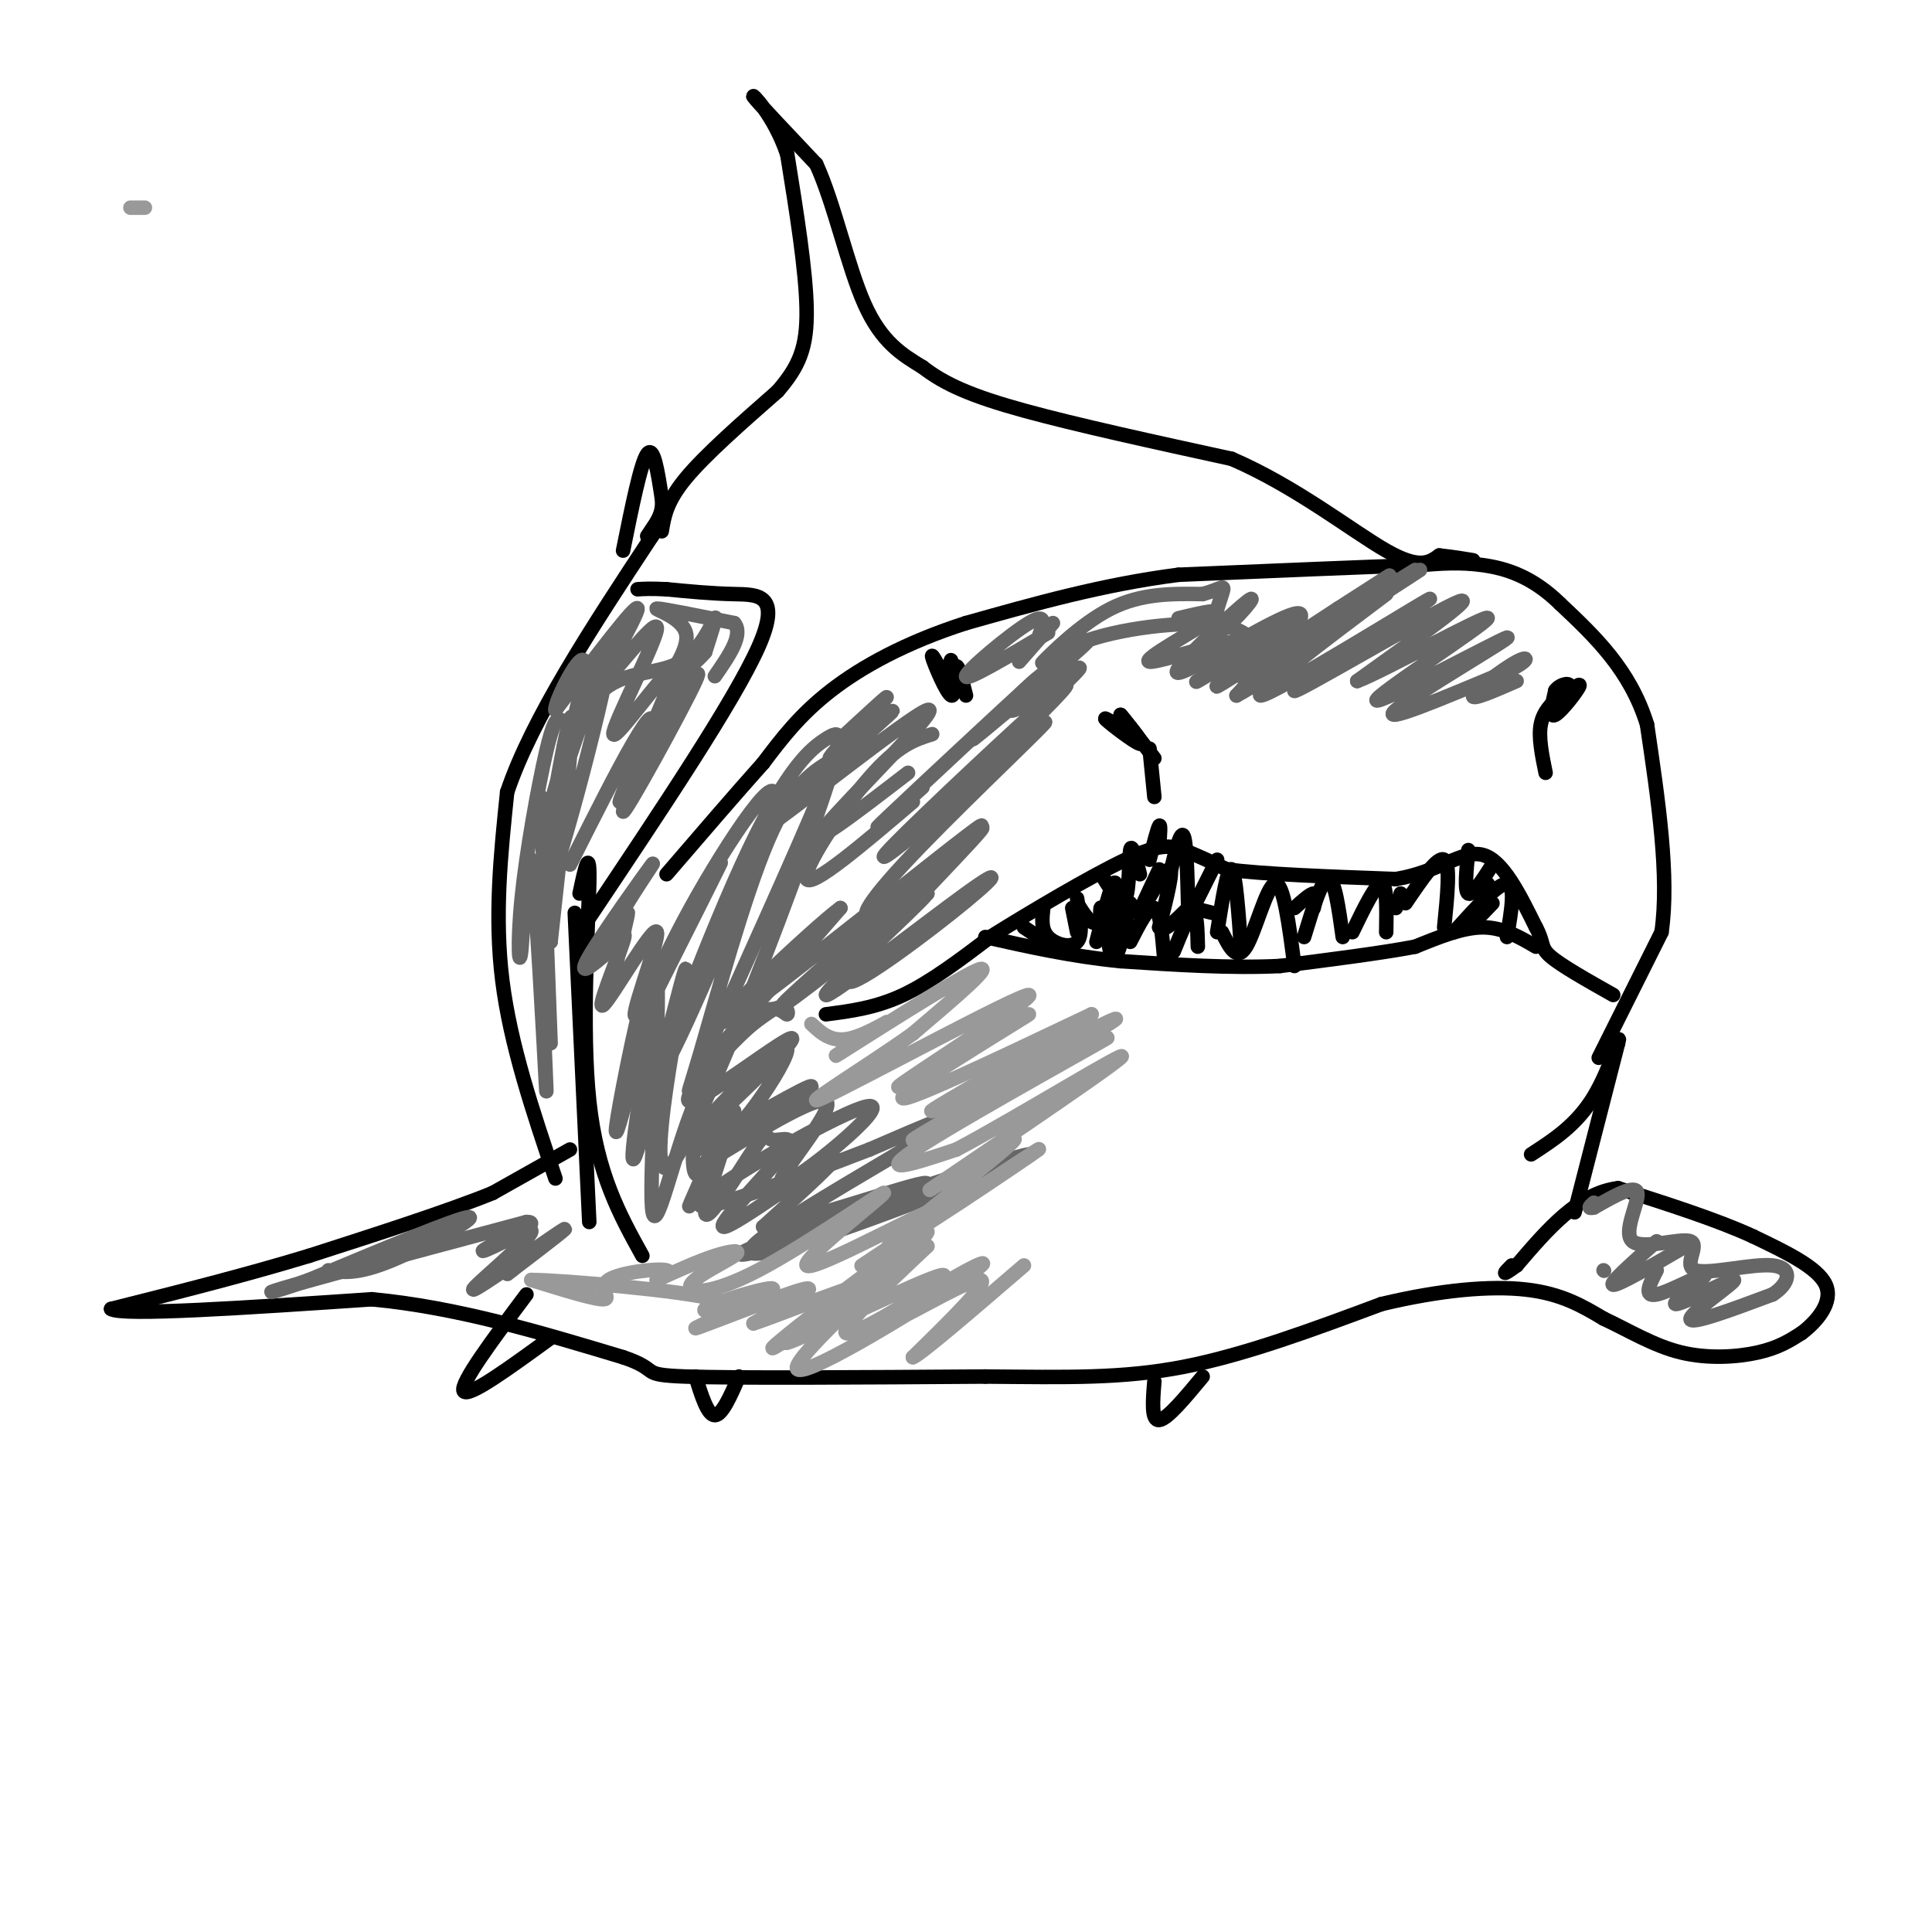 <svg viewBox='0 0 400 400' version='1.1' xmlns='http://www.w3.org/2000/svg' xmlns:xlink='http://www.w3.org/1999/xlink'><g fill='none' stroke='#000000' stroke-width='3' stroke-linecap='round' stroke-linejoin='round'><path d='M118,238c0.000,0.000 -16.000,9.000 -16,9'/><path d='M102,247c-9.000,3.667 -23.500,8.333 -38,13'/><path d='M64,260c-13.167,4.000 -27.083,7.500 -41,11'/><path d='M23,271c2.167,1.500 28.083,-0.250 54,-2'/><path d='M77,269c17.667,1.667 34.833,6.833 52,12'/><path d='M129,281c8.222,2.756 2.778,3.644 13,4c10.222,0.356 36.111,0.178 62,0'/><path d='M204,285c16.933,0.133 28.267,0.467 41,-2c12.733,-2.467 26.867,-7.733 41,-13'/><path d='M286,270c12.333,-2.956 22.667,-3.844 30,-3c7.333,0.844 11.667,3.422 16,6'/><path d='M332,273c5.250,2.464 10.375,5.625 16,7c5.625,1.375 11.750,0.964 16,0c4.250,-0.964 6.625,-2.482 9,-4'/><path d='M373,276c3.178,-2.400 6.622,-6.400 5,-10c-1.622,-3.600 -8.311,-6.800 -15,-10'/><path d='M363,256c-7.167,-3.333 -17.583,-6.667 -28,-10'/><path d='M335,246c-8.167,1.000 -14.583,8.500 -21,16'/><path d='M314,262c-3.667,2.667 -2.333,1.333 -1,0'/><path d='M326,251c0.000,0.000 9.000,-35.000 9,-35'/><path d='M335,216c0.867,-3.533 -1.467,5.133 -5,11c-3.533,5.867 -8.267,8.933 -13,12'/><path d='M331,219c0.000,0.000 13.000,-26.000 13,-26'/><path d='M344,193c1.667,-11.500 -0.667,-27.250 -3,-43'/><path d='M341,150c-3.500,-11.333 -10.750,-18.167 -18,-25'/><path d='M323,125c-5.778,-5.667 -11.222,-7.333 -16,-8c-4.778,-0.667 -8.889,-0.333 -13,0'/><path d='M294,117c-10.500,0.333 -30.250,1.167 -50,2'/><path d='M244,119c-15.667,2.000 -29.833,6.000 -44,10'/><path d='M200,129c-12.444,4.000 -21.556,9.000 -28,14c-6.444,5.000 -10.222,10.000 -14,15'/><path d='M158,158c-5.667,6.333 -12.833,14.667 -20,23'/><path d='M120,185c1.089,-5.133 2.178,-10.267 2,-2c-0.178,8.267 -1.622,29.933 0,45c1.622,15.067 6.311,23.533 11,32'/><path d='M119,189c0.000,0.000 3.000,64.000 3,64'/><path d='M122,190c15.022,-22.444 30.044,-44.889 35,-56c4.956,-11.111 -0.156,-10.889 -5,-11c-4.844,-0.111 -9.422,-0.556 -14,-1'/><path d='M138,122c-3.333,-0.167 -4.667,-0.083 -6,0'/><path d='M115,244c-4.667,-13.833 -9.333,-27.667 -11,-41c-1.667,-13.333 -0.333,-26.167 1,-39'/><path d='M105,164c5.167,-15.333 17.583,-34.167 30,-53'/><path d='M135,111c4.833,-8.833 1.917,-4.417 -1,0'/><path d='M129,114c1.833,-9.083 3.667,-18.167 5,-20c1.333,-1.833 2.167,3.583 3,9'/><path d='M137,103c0.333,2.333 -0.333,3.667 -1,5'/><path d='M137,110c0.500,-3.083 1.000,-6.167 5,-11c4.000,-4.833 11.500,-11.417 19,-18'/><path d='M161,81c4.467,-5.156 6.133,-9.044 6,-17c-0.133,-7.956 -2.067,-19.978 -4,-32'/><path d='M163,32c-2.756,-8.267 -7.644,-12.933 -7,-12c0.644,0.933 6.822,7.467 13,14'/><path d='M169,34c3.711,8.044 6.489,21.156 10,29c3.511,7.844 7.756,10.422 12,13'/><path d='M191,76c4.622,3.578 10.178,6.022 21,9c10.822,2.978 26.911,6.489 43,10'/><path d='M255,95c13.311,5.733 25.089,15.067 32,19c6.911,3.933 8.956,2.467 11,1'/><path d='M298,115c3.000,0.333 5.000,0.667 7,1'/><path d='M144,285c1.250,4.000 2.500,8.000 4,8c1.500,0.000 3.250,-4.000 5,-8'/><path d='M239,286c-0.333,4.083 -0.667,8.167 1,8c1.667,-0.167 5.333,-4.583 9,-9'/><path d='M114,277c-8.583,6.250 -17.167,12.500 -18,11c-0.833,-1.500 6.083,-10.750 13,-20'/><path d='M171,210c5.167,-0.667 10.333,-1.333 16,-4c5.667,-2.667 11.833,-7.333 18,-12'/><path d='M205,194c8.512,-5.310 20.792,-12.583 28,-16c7.208,-3.417 9.345,-2.976 12,-2c2.655,0.976 5.827,2.488 9,4'/><path d='M254,180c7.333,1.000 21.167,1.500 35,2'/><path d='M289,182c8.956,-1.467 13.844,-6.133 18,-5c4.156,1.133 7.578,8.067 11,15'/><path d='M318,192c1.800,3.311 0.800,4.089 3,6c2.200,1.911 7.600,4.956 13,8'/><path d='M318,196c-3.417,-2.000 -6.833,-4.000 -11,-4c-4.167,0.000 -9.083,2.000 -14,4'/><path d='M293,196c-7.000,1.333 -17.500,2.667 -28,4'/><path d='M265,200c-10.167,0.500 -21.583,-0.250 -33,-1'/><path d='M232,199c-10.167,-1.000 -19.083,-3.000 -28,-5'/><path d='M197,142c-0.143,-3.185 -0.286,-6.369 0,-5c0.286,1.369 1.000,7.292 0,7c-1.000,-0.292 -3.714,-6.798 -4,-8c-0.286,-1.202 1.857,2.899 4,7'/><path d='M197,143c0.756,-0.289 0.644,-4.511 1,-5c0.356,-0.489 1.178,2.756 2,6'/><path d='M320,160c-0.750,-3.667 -1.500,-7.333 -1,-10c0.500,-2.667 2.250,-4.333 4,-6'/><path d='M322,146c2.667,-2.467 5.333,-4.933 5,-4c-0.333,0.933 -3.667,5.267 -5,6c-1.333,0.733 -0.667,-2.133 0,-5'/><path d='M322,143c0.800,-1.222 2.800,-1.778 3,-1c0.200,0.778 -1.400,2.889 -3,5'/><path d='M234,152c-2.978,-1.956 -5.956,-3.911 -5,-3c0.956,0.911 5.844,4.689 7,5c1.156,0.311 -1.422,-2.844 -4,-6'/><path d='M232,148c0.500,0.500 3.750,4.750 7,9'/><path d='M239,165c0.000,0.000 -1.000,-10.000 -1,-10'/><path d='M228,181c2.044,3.333 4.089,6.667 5,5c0.911,-1.667 0.689,-8.333 1,-10c0.311,-1.667 1.156,1.667 2,5'/><path d='M238,178c0.833,-3.250 1.667,-6.500 2,-7c0.333,-0.500 0.167,1.750 0,4'/><path d='M242,182c1.167,-5.000 2.333,-10.000 3,-9c0.667,1.000 0.833,8.000 1,15'/><path d='M247,188c0.000,0.000 5.000,-10.000 5,-10'/><path d='M247,188c0.000,0.000 4.000,1.000 4,1'/><path d='M252,193c1.083,-6.833 2.167,-13.667 3,-13c0.833,0.667 1.417,8.833 2,17'/><path d='M253,193c1.533,3.089 3.067,6.178 5,3c1.933,-3.178 4.267,-12.622 6,-13c1.733,-0.378 2.867,8.311 4,17'/><path d='M270,194c1.833,-6.000 3.667,-12.000 5,-12c1.333,0.000 2.167,6.000 3,12'/><path d='M280,193c2.417,-5.000 4.833,-10.000 6,-10c1.167,0.000 1.083,5.000 1,10'/><path d='M291,187c3.333,-4.917 6.667,-9.833 8,-9c1.333,0.833 0.667,7.417 0,14'/><path d='M301,193c4.583,-5.083 9.167,-10.167 11,-10c1.833,0.167 0.917,5.583 0,11'/><path d='M304,176c-0.417,4.250 -0.833,8.500 0,9c0.833,0.500 2.917,-2.750 5,-6'/><path d='M216,188c-0.244,2.222 -0.489,4.444 1,6c1.489,1.556 4.711,2.444 6,1c1.289,-1.444 0.644,-5.222 0,-9'/><path d='M223,187c1.417,2.250 2.833,4.500 4,4c1.167,-0.500 2.083,-3.750 3,-7'/><path d='M234,195c1.917,-3.750 3.833,-7.500 5,-7c1.167,0.500 1.583,5.250 2,10'/><path d='M243,197c1.583,-3.917 3.167,-7.833 4,-8c0.833,-0.167 0.917,3.417 1,7'/><path d='M228,194c-0.167,-3.333 -0.333,-6.667 0,-6c0.333,0.667 1.167,5.333 2,10'/><path d='M223,193c0.000,0.000 -1.000,-5.000 -1,-5'/><path d='M212,192c0.000,0.000 3.000,2.000 3,2'/><path d='M227,195c1.756,-6.844 3.511,-13.689 4,-12c0.489,1.689 -0.289,11.911 0,14c0.289,2.089 1.644,-3.956 3,-10'/><path d='M240,180c-2.400,5.067 -4.800,10.133 -4,9c0.800,-1.133 4.800,-8.467 6,-9c1.200,-0.533 -0.400,5.733 -2,12'/><path d='M240,192c0.667,1.333 3.333,-1.333 6,-4'/><path d='M268,188c1.667,-1.500 3.333,-3.000 4,-3c0.667,0.000 0.333,1.500 0,3'/><path d='M289,188c0.000,0.000 1.000,-3.000 1,-3'/><path d='M307,183c0.000,0.000 1.000,0.000 1,0'/><path d='M308,183c0.000,0.000 -2.000,2.000 -2,2'/><path d='M308,187c-1.083,1.500 -2.167,3.000 -2,3c0.167,0.000 1.583,-1.500 3,-3'/></g>
<g fill='none' stroke='#999999' stroke-width='3' stroke-linecap='round' stroke-linejoin='round'><path d='M30,43c0.000,0.000 -3.000,0.000 -3,0'/></g>
<g fill='none' stroke='#666666' stroke-width='3' stroke-linecap='round' stroke-linejoin='round'><path d='M127,202c1.513,-6.262 3.026,-12.524 3,-13c-0.026,-0.476 -1.593,4.834 -3,7c-1.407,2.166 -2.656,1.189 0,-4c2.656,-5.189 9.215,-14.589 8,-13c-1.215,1.589 -10.204,14.168 -13,19c-2.796,4.832 0.602,1.916 4,-1'/><path d='M126,197c1.760,-1.757 4.162,-5.651 3,-2c-1.162,3.651 -5.886,14.846 -4,13c1.886,-1.846 10.382,-16.732 11,-15c0.618,1.732 -6.641,20.082 -4,17c2.641,-3.082 15.183,-27.595 17,-31c1.817,-3.405 -7.092,14.297 -16,32'/><path d='M133,211c-1.657,2.043 2.202,-8.850 10,-23c7.798,-14.150 19.536,-31.557 17,-21c-2.536,10.557 -19.346,49.078 -22,53c-2.654,3.922 8.848,-26.754 17,-44c8.152,-17.246 12.954,-21.061 16,-23c3.046,-1.939 4.335,-2.000 -1,11c-5.335,13.000 -17.296,39.062 -23,52c-5.704,12.938 -5.151,12.753 -2,2c3.151,-10.753 8.900,-32.072 14,-44c5.100,-11.928 9.550,-14.464 14,-17'/><path d='M173,157c-5.885,19.494 -27.598,76.730 -34,84c-6.402,7.270 2.507,-35.427 3,-40c0.493,-4.573 -7.431,28.979 -10,37c-2.569,8.021 0.215,-9.490 3,-27'/><path d='M135,211c1.082,-7.834 2.287,-13.920 1,-9c-1.287,4.920 -5.066,20.845 -7,28c-1.934,7.155 -2.024,5.539 0,-5c2.024,-10.539 6.161,-30.000 7,-23c0.839,7.000 -1.620,40.462 -1,48c0.620,7.538 4.320,-10.846 9,-22c4.680,-11.154 10.340,-15.077 16,-19'/><path d='M147,239c-1.178,2.422 -2.356,4.844 -3,4c-0.644,-0.844 -0.756,-4.956 0,-7c0.756,-2.044 2.378,-2.022 4,-2'/><path d='M150,234c-4.237,9.231 -8.473,18.463 -7,15c1.473,-3.463 8.656,-19.619 9,-19c0.344,0.619 -6.149,18.015 -6,21c0.149,2.985 6.942,-8.440 10,-13c3.058,-4.560 2.383,-2.255 4,-2c1.617,0.255 5.526,-1.540 2,3c-3.526,4.540 -14.488,15.415 -12,15c2.488,-0.415 18.425,-12.118 22,-14c3.575,-1.882 -5.213,6.059 -14,14'/><path d='M158,254c6.125,-0.350 28.437,-8.225 33,-9c4.563,-0.775 -8.622,5.551 -21,10c-12.378,4.449 -23.949,7.023 -11,2c12.949,-5.023 50.417,-17.641 54,-18c3.583,-0.359 -26.720,11.543 -43,17c-16.280,5.457 -18.537,4.469 -9,-2c9.537,-6.469 30.868,-18.420 36,-22c5.132,-3.580 -5.934,1.210 -17,6'/><path d='M180,238c-13.047,4.986 -37.164,14.451 -35,11c2.164,-3.451 30.610,-19.818 35,-20c4.390,-0.182 -15.276,15.821 -18,16c-2.724,0.179 11.494,-15.466 9,-17c-2.494,-1.534 -21.699,11.042 -22,11c-0.301,-0.042 18.304,-12.704 19,-14c0.696,-1.296 -16.515,8.772 -22,12c-5.485,3.228 0.758,-0.386 7,-4'/><path d='M153,233c3.042,-3.232 7.146,-9.313 9,-13c1.854,-3.687 1.459,-4.980 -4,0c-5.459,4.980 -15.982,16.233 -13,14c2.982,-2.233 19.470,-17.950 19,-19c-0.470,-1.050 -17.898,12.569 -21,13c-3.102,0.431 8.122,-12.327 14,-17c5.878,-4.673 6.411,-1.263 6,-1c-0.411,0.263 -1.764,-2.622 -6,0c-4.236,2.622 -11.353,10.749 -9,8c2.353,-2.749 14.177,-16.375 26,-30'/><path d='M174,188c-5.049,3.617 -30.673,27.660 -23,23c7.673,-4.660 48.643,-38.024 52,-40c3.357,-1.976 -30.898,27.435 -39,35c-8.102,7.565 9.949,-6.718 28,-21'/><path d='M192,185c-2.105,2.751 -21.368,20.128 -21,21c0.368,0.872 20.367,-14.762 29,-21c8.633,-6.238 5.901,-3.079 -3,4c-8.901,7.079 -23.972,18.078 -21,13c2.972,-5.078 23.987,-26.234 27,-30c3.013,-3.766 -11.976,9.856 -19,15c-7.024,5.144 -6.083,1.808 3,-8c9.083,-9.808 26.310,-26.088 29,-29c2.690,-2.912 -9.155,7.544 -21,18'/><path d='M195,168c-7.558,6.320 -15.953,13.120 -10,7c5.953,-6.120 26.253,-25.160 33,-31c6.747,-5.840 -0.058,1.519 -7,8c-6.942,6.481 -14.022,12.084 -10,8c4.022,-4.084 19.145,-17.856 22,-21c2.855,-3.144 -6.558,4.340 -11,7c-4.442,2.660 -3.912,0.497 1,-4c4.912,-4.497 14.207,-11.326 12,-9c-2.207,2.326 -15.916,13.807 -21,18c-5.084,4.193 -1.542,1.096 2,-2'/><path d='M206,149c3.702,-3.571 11.958,-11.500 7,-7c-4.958,4.500 -23.131,21.429 -29,27c-5.869,5.571 0.565,-0.214 7,-6'/><path d='M189,166c-10.444,8.889 -20.889,17.778 -22,16c-1.111,-1.778 7.111,-14.222 13,-21c5.889,-6.778 9.444,-7.889 13,-9'/><path d='M188,160c-10.801,8.310 -21.603,16.619 -17,11c4.603,-5.619 24.609,-25.168 21,-24c-3.609,1.168 -30.835,23.053 -33,24c-2.165,0.947 20.729,-19.045 25,-23c4.271,-3.955 -10.081,8.128 -12,9c-1.919,0.872 8.595,-9.465 11,-12c2.405,-2.535 -3.297,2.733 -9,8'/><path d='M211,137c0.000,0.000 7.000,-8.000 7,-8'/><path d='M217,131c-8.578,5.089 -17.156,10.178 -17,9c0.156,-1.178 9.044,-8.622 13,-11c3.956,-2.378 2.978,0.311 2,3'/><path d='M244,128c5.139,-1.241 10.278,-2.482 7,0c-3.278,2.482 -14.971,8.687 -13,9c1.971,0.313 17.608,-5.267 19,-4c1.392,1.267 -11.462,9.381 -9,8c2.462,-1.381 20.240,-12.256 21,-12c0.760,0.256 -15.497,11.645 -17,13c-1.503,1.355 11.749,-7.322 25,-16'/><path d='M277,126c7.774,-5.000 14.708,-9.500 8,-5c-6.708,4.500 -27.060,18.000 -28,19c-0.940,1.000 17.530,-10.500 36,-22'/><path d='M294,118c-11.863,7.749 -23.726,15.498 -29,17c-5.274,1.502 -3.960,-3.244 -10,-5c-6.040,-1.756 -19.433,-0.522 -28,2c-8.567,2.522 -12.306,6.333 -11,5c1.306,-1.333 7.659,-7.809 14,-11c6.341,-3.191 12.671,-3.095 19,-3'/><path d='M249,123c4.073,-1.110 4.756,-2.387 4,0c-0.756,2.387 -2.949,8.436 -1,8c1.949,-0.436 8.042,-7.357 7,-7c-1.042,0.357 -9.217,7.993 -13,12c-3.783,4.007 -3.172,4.387 3,1c6.172,-3.387 17.906,-10.539 20,-10c2.094,0.539 -5.453,8.770 -13,17'/><path d='M256,144c7.322,-3.833 32.125,-21.916 31,-21c-1.125,0.916 -28.180,20.831 -26,21c2.180,0.169 33.595,-19.408 35,-20c1.405,-0.592 -27.199,17.802 -28,19c-0.801,1.198 26.200,-14.801 33,-18c6.800,-3.199 -6.600,6.400 -20,16'/><path d='M281,141c4.974,-1.783 27.407,-14.240 27,-13c-0.407,1.240 -23.656,16.178 -23,17c0.656,0.822 25.215,-12.471 27,-13c1.785,-0.529 -19.204,11.706 -23,15c-3.796,3.294 9.602,-2.353 23,-8'/><path d='M312,139c4.655,-2.143 4.792,-3.500 2,-2c-2.792,1.500 -8.512,5.857 -9,7c-0.488,1.143 4.256,-0.929 9,-3'/><path d='M332,263c0.000,0.000 0.100,0.100 0.1,0.1'/><path d='M343,257c-5.000,4.417 -10.000,8.833 -9,9c1.000,0.167 8.000,-3.917 15,-8'/><path d='M343,263c-1.438,2.808 -2.877,5.616 0,5c2.877,-0.616 10.069,-4.657 10,-4c-0.069,0.657 -7.400,6.011 -6,6c1.400,-0.011 11.531,-5.388 12,-5c0.469,0.388 -8.723,6.539 -9,8c-0.277,1.461 8.362,-1.770 17,-5'/><path d='M367,268c3.640,-2.303 4.240,-5.560 0,-6c-4.240,-0.440 -13.321,1.937 -16,1c-2.679,-0.937 1.045,-5.189 -1,-6c-2.045,-0.811 -9.858,1.820 -12,0c-2.142,-1.820 1.388,-8.091 1,-10c-0.388,-1.909 -4.694,0.546 -9,3'/><path d='M330,250c-1.500,0.333 -0.750,-0.333 0,-1'/><path d='M68,263c2.978,0.444 5.956,0.889 13,-2c7.044,-2.889 18.156,-9.111 16,-9c-2.156,0.111 -17.578,6.556 -33,13'/><path d='M64,265c-7.933,2.822 -11.267,3.378 -3,1c8.267,-2.378 28.133,-7.689 48,-13'/><path d='M109,253c4.500,-0.156 -8.250,5.953 -9,6c-0.750,0.047 10.500,-5.967 10,-4c-0.500,1.967 -12.750,11.914 -12,12c0.750,0.086 14.500,-9.690 18,-12c3.500,-2.310 -3.250,2.845 -10,8'/><path d='M106,263c-1.667,1.333 -0.833,0.667 0,0'/><path d='M118,179c4.859,-9.664 9.718,-19.327 13,-25c3.282,-5.673 4.987,-7.354 3,-2c-1.987,5.354 -7.665,17.744 -5,13c2.665,-4.744 13.673,-26.622 13,-25c-0.673,1.622 -13.027,26.744 -13,28c0.027,1.256 12.436,-21.356 15,-27c2.564,-5.644 -4.718,5.678 -12,17'/><path d='M132,158c0.663,-2.890 8.322,-18.615 7,-19c-1.322,-0.385 -11.625,14.571 -12,13c-0.375,-1.571 9.178,-19.668 9,-22c-0.178,-2.332 -10.086,11.103 -11,11c-0.914,-0.103 7.168,-13.744 7,-15c-0.168,-1.256 -8.584,9.872 -17,21'/><path d='M115,147c-0.434,-1.570 6.981,-15.996 6,-8c-0.981,7.996 -10.360,38.413 -9,35c1.360,-3.413 13.457,-40.657 14,-38c0.543,2.657 -10.469,45.215 -13,49c-2.531,3.785 3.420,-31.204 5,-36c1.580,-4.796 -1.210,20.602 -4,46'/><path d='M114,195c-1.156,-1.778 -2.044,-29.222 -2,-30c0.044,-0.778 1.022,25.111 2,51'/><path d='M112,200c0.711,15.776 1.422,31.552 1,24c-0.422,-7.552 -1.978,-38.431 -3,-45c-1.022,-6.569 -1.512,11.174 -2,17c-0.488,5.826 -0.976,-0.263 0,-10c0.976,-9.737 3.417,-23.121 5,-30c1.583,-6.879 2.310,-7.251 3,-7c0.690,0.251 1.345,1.126 2,2'/><path d='M118,151c-0.251,1.680 -1.879,4.881 -1,3c0.879,-1.881 4.267,-8.844 9,-12c4.733,-3.156 10.813,-2.503 15,-5c4.187,-2.497 6.482,-8.142 7,-9c0.518,-0.858 -0.741,3.071 -2,7'/><path d='M146,135c-2.223,2.671 -6.781,5.850 -7,5c-0.219,-0.850 3.903,-5.729 3,-9c-0.903,-3.271 -6.829,-4.935 -6,-5c0.829,-0.065 8.415,1.467 16,3'/><path d='M152,129c2.000,2.333 -1.000,6.667 -4,11'/></g>
<g fill='none' stroke='#999999' stroke-width='3' stroke-linecap='round' stroke-linejoin='round'><path d='M168,212c2.072,1.946 4.144,3.892 8,3c3.856,-0.892 9.498,-4.620 7,-3c-2.498,1.620 -13.134,8.590 -9,6c4.134,-2.590 23.038,-14.740 28,-17c4.962,-2.260 -4.019,5.370 -13,13'/><path d='M189,214c-9.232,6.628 -25.813,16.697 -18,13c7.813,-3.697 40.019,-21.159 42,-21c1.981,0.159 -26.263,17.940 -27,19c-0.737,1.060 26.032,-14.599 27,-15c0.968,-0.401 -23.866,14.457 -26,17c-2.134,2.543 18.433,-7.228 39,-17'/><path d='M226,210c-4.649,3.576 -35.773,21.016 -33,20c2.773,-1.016 39.442,-20.488 38,-19c-1.442,1.488 -40.995,23.935 -42,25c-1.005,1.065 36.537,-19.252 40,-21c3.463,-1.748 -27.153,15.072 -38,22c-10.847,6.928 -1.923,3.964 7,1'/><path d='M198,238c11.587,-6.076 37.053,-21.765 34,-19c-3.053,2.765 -34.626,23.984 -39,27c-4.374,3.016 18.449,-12.173 17,-10c-1.449,2.173 -27.172,21.706 -26,22c1.172,0.294 29.239,-18.652 31,-20c1.761,-1.348 -22.782,14.900 -32,21c-9.218,6.100 -3.109,2.050 3,-2'/><path d='M186,257c3.695,-2.644 11.431,-8.255 6,-6c-5.431,2.255 -24.029,12.376 -25,11c-0.971,-1.376 15.684,-14.250 16,-15c0.316,-0.750 -15.708,10.622 -26,16c-10.292,5.378 -14.851,4.761 -14,3c0.851,-1.761 7.114,-4.666 9,-6c1.886,-1.334 -0.604,-1.095 -4,0c-3.396,1.095 -7.698,3.048 -12,5'/><path d='M136,265c-0.644,0.276 3.745,-1.534 2,-2c-1.745,-0.466 -9.624,0.413 -12,2c-2.376,1.587 0.750,3.882 -1,4c-1.750,0.118 -8.375,-1.941 -15,-4'/><path d='M110,265c6.733,0.055 31.064,2.193 38,4c6.936,1.807 -3.523,3.282 -2,2c1.523,-1.282 15.027,-5.323 14,-4c-1.027,1.323 -16.584,8.010 -16,8c0.584,-0.010 17.310,-6.717 22,-8c4.690,-1.283 -2.655,2.859 -10,7'/><path d='M156,274c5.535,-1.751 24.373,-9.629 24,-8c-0.373,1.629 -19.956,12.767 -17,12c2.956,-0.767 28.450,-13.437 32,-14c3.550,-0.563 -14.843,10.982 -19,12c-4.157,1.018 5.921,-8.491 16,-18'/><path d='M192,258c-7.302,3.960 -33.558,22.861 -32,21c1.558,-1.861 30.929,-24.483 32,-24c1.071,0.483 -26.158,24.070 -27,28c-0.842,3.930 24.703,-11.798 34,-18c9.297,-6.202 2.348,-2.879 -4,1c-6.348,3.879 -12.094,8.314 -9,7c3.094,-1.314 15.027,-8.375 17,-8c1.973,0.375 -6.013,8.188 -14,16'/><path d='M189,281c1.500,-0.500 12.250,-9.750 23,-19'/></g>
</svg>